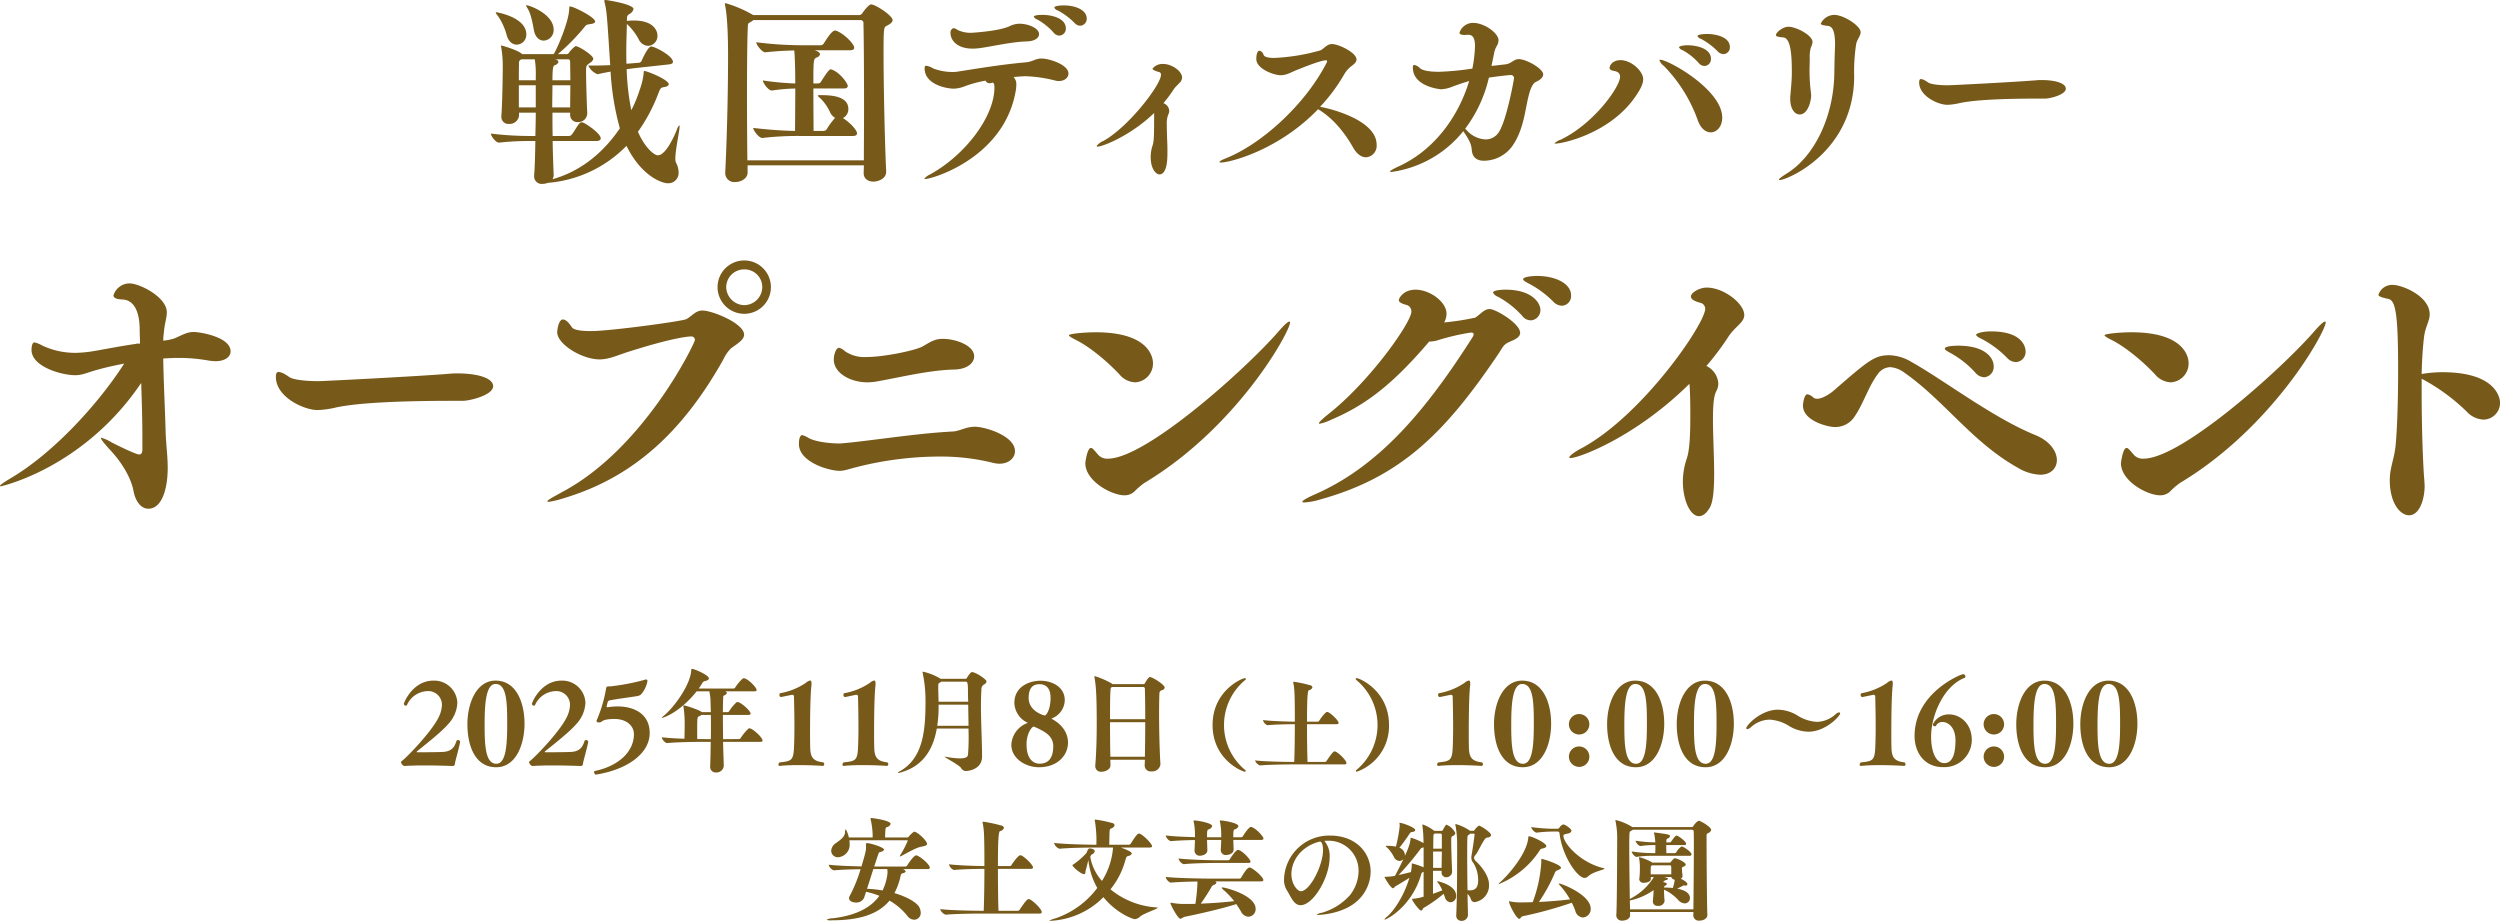 <svg id="hd.svg" xmlns="http://www.w3.org/2000/svg" width="671.09" height="247.187" viewBox="0 0 671.09 247.187">
  <defs>
    <style>
      .cls-1 {
        fill: #77591a;
        fill-rule: evenodd;
      }
    </style>
  </defs>
  <path id="_2025年11月8日_土_10:00_16:00_安土文芸の郷公園_" data-name="2025年11月8日（土）10:00〜16:00 安土文芸の郷公園  " class="cls-1" d="M1432.68,478.956a0.545,0.545,0,0,0-.6-0.45,0.364,0.364,0,0,0-.39.24c-0.51,1.619-1.26,2.789-3.57,2.939-1.2.06-3.78,0.091-5.49,0.091h-1.35c-0.24,0-.3-0.031-0.3-0.06a0.764,0.764,0,0,1,.27-0.3c0.72-.661,6.09-4.711,8.19-7.17a8.942,8.942,0,0,0,2.49-5.73,6.2,6.2,0,0,0-6.42-5.969c-5.55,0-7.95,5.909-7.95,6.269a0.6,0.6,0,0,0,.63.45,0.181,0.181,0,0,0,.18-0.09,6.235,6.235,0,0,1,5.49-3.81,3.665,3.665,0,0,1,3.93,3.72,8.039,8.039,0,0,1-.99,3.509c-1.83,3.66-8.28,10.44-9.93,11.67a0.171,0.171,0,0,0-.06.181,1.319,1.319,0,0,0,.87,1.019h0.03c1.71-.12,3.72-0.15,5.61-0.15,3.81,0,7.26.15,7.26,0.15a0.6,0.6,0,0,0,.69-0.629c0.12-.84.96-3.571,1.41-5.821v-0.059Zm9.69,6.839c5.28,0,7.59-6.089,7.59-11.7,0-5.55-2.16-11.549-7.77-11.549-5.16,0-7.56,6.088-7.56,11.7S1436.58,485.8,1442.37,485.8Zm0.03-.93c-3.03,0-3.15-5.25-3.15-10.649,0-5.61.39-10.77,2.94-10.77,3.03,0,3.12,5.13,3.12,10.74C1445.31,479.586,1445.04,484.865,1442.4,484.865Zm24.66-5.909a0.545,0.545,0,0,0-.6-0.45,0.364,0.364,0,0,0-.39.24c-0.51,1.619-1.26,2.789-3.57,2.939-1.2.06-3.78,0.091-5.49,0.091h-1.35c-0.24,0-.3-0.031-0.3-0.06a0.764,0.764,0,0,1,.27-0.3c0.72-.661,6.09-4.711,8.19-7.17a8.942,8.942,0,0,0,2.49-5.73,6.2,6.2,0,0,0-6.42-5.969c-5.55,0-7.95,5.909-7.95,6.269a0.6,0.6,0,0,0,.63.45,0.181,0.181,0,0,0,.18-0.09,6.235,6.235,0,0,1,5.49-3.81,3.665,3.665,0,0,1,3.93,3.72,8.039,8.039,0,0,1-.99,3.509c-1.83,3.66-8.28,10.44-9.93,11.67a0.171,0.171,0,0,0-.06.181,1.319,1.319,0,0,0,.87,1.019h0.03c1.71-.12,3.72-0.15,5.61-0.15,3.81,0,7.26.15,7.26,0.15a0.6,0.6,0,0,0,.69-0.629c0.12-.84.96-3.571,1.41-5.821v-0.059Zm2.07,8.819c8.22-1.29,14.43-5.549,14.43-11.159,0-5.1-4.14-7.141-8.61-7.141a17.193,17.193,0,0,0-2.43.181,0.831,0.831,0,0,1-.27.03,0.225,0.225,0,0,1-.27-0.211l0.3-1.169a0.758,0.758,0,0,1,.66-0.48c2.4-.45,4.77-0.72,7.17-1.11a2.121,2.121,0,0,0,1.17-.51,7.456,7.456,0,0,0,1.68-3.54,0.359,0.359,0,0,0-.39-0.42,2.115,2.115,0,0,0-.6.151,59.873,59.873,0,0,1-9.09,1.709h-0.3a0.577,0.577,0,0,0-.72.54,37.566,37.566,0,0,1-2.55,8.61,0.326,0.326,0,0,0-.03.15,0.531,0.531,0,0,0,.63.36,1.214,1.214,0,0,0,.84-0.27c0.66-.661,3.15-0.661,3.27-0.661,3.45,0,5.31,1.921,5.31,4.11-0.03,4.86-4.38,8.61-10.56,9.871a0.238,0.238,0,0,0-.12.269,0.673,0.673,0,0,0,.45.69h0.03Zm23.64-18.569a0.159,0.159,0,0,0-.18.18,1.331,1.331,0,0,0,.06.3,31.327,31.327,0,0,1,.3,4.92c0,1.049-.03,2.37-0.06,3.539-2.19-.06-4.56-0.21-6.09-0.389a2.262,2.262,0,0,0,1.35,1.559h0.03c2.64-.269,7.92-0.33,9.57-0.33h2.19c-0.03,2.191-.06,4.44-0.15,6.57v0.09a1.492,1.492,0,0,0,1.62,1.56,1.962,1.962,0,0,0,2.04-1.74v-0.029c-0.06-2.071-.15-4.291-0.18-6.451h9.93c0.51,0,.66-0.15.66-0.329,0-.871-2.7-3.3-3.48-3.3a0.539,0.539,0,0,0-.33.09,13.685,13.685,0,0,0-2.07,2.52,0.61,0.61,0,0,1-.48.269l-4.23.031c-0.03-2.311-.06-4.591-0.06-6.511h6.75c0.54,0,.69-0.179.69-0.359,0-.75-2.64-3.09-3.48-3.09a0.539,0.539,0,0,0-.33.09,10.631,10.631,0,0,0-1.92,2.34,0.567,0.567,0,0,1-.48.269h-1.23c0-1.649.03-3.029,0.09-3.959a0.488,0.488,0,0,1,.36-0.57,1,1,0,0,0,.63-0.63,0.583,0.583,0,0,0-.51-0.42h7.83c0.51,0,.66-0.15.66-0.33,0-.78-2.49-3.18-3.42-3.18a0.532,0.532,0,0,0-.33.091,11.556,11.556,0,0,0-2.01,2.4,0.569,0.569,0,0,1-.48.271h-9.3l0.93-1.411a1.027,1.027,0,0,1,.63-0.569c0.75-.15,1.17-0.421,1.17-0.751,0-.84-3.81-2.55-4.59-2.55-0.06,0-.15,0-0.15.3-0.15,3.78-4.38,9.779-7.32,12.24a2.263,2.263,0,0,0-.6.6c0,0.03,0,.03.03,0.03,0.42,0,5.01-1.65,9.33-7.14h3.42a17.512,17.512,0,0,1,.3,2.28l0.09,3.3h-2.43C1496.94,470.406,1493.16,469.206,1492.77,469.206Zm4.68,2.549h2.52c0.03,0.961.03,2.011,0.03,3.091,0,1.109,0,2.249-.03,3.42l-2.07-.031h-1.56c-0.03-.69-0.03-1.44-0.03-2.159,0-3.66.03-3.75,0.51-3.96A2.328,2.328,0,0,0,1497.45,471.755Zm21.03,13.681c1.47-.15,3.24-0.211,4.95-0.211,3.45,0,6.69.211,6.69,0.211a0.467,0.467,0,0,0,.3-0.481,0.621,0.621,0,0,0-.3-0.48c-3.09-.3-3.45-1.8-3.48-4.379-0.03-.961-0.03-2.19-0.03-3.51,0-3,.03-9.75.36-12.66a4.659,4.659,0,0,0,.03-0.6c0-.57-0.12-0.81-0.39-0.81a2.574,2.574,0,0,0-1.14.631,17.769,17.769,0,0,1-6.93,2.789,0.544,0.544,0,0,0-.15.42,0.5,0.5,0,0,0,.42.6h0.03s1.56-.33,2.76-0.57a0.661,0.661,0,0,1,.24-0.03,0.43,0.43,0,0,1,.45.51c0.03,1.11.12,4.53,0.12,8.13,0,1.709-.03,3.479-0.09,5.069-0.15,3.931-.6,4.081-3.9,4.44a0.785,0.785,0,0,0-.3.6,0.292,0.292,0,0,0,.3.331h0.06Zm17.19,0c1.47-.15,3.24-0.211,4.95-0.211,3.45,0,6.69.211,6.69,0.211a0.467,0.467,0,0,0,.3-0.481,0.621,0.621,0,0,0-.3-0.48c-3.09-.3-3.45-1.8-3.48-4.379-0.03-.961-0.03-2.19-0.03-3.51,0-3,.03-9.75.36-12.66a4.659,4.659,0,0,0,.03-0.6c0-.57-0.12-0.81-0.39-0.81a2.574,2.574,0,0,0-1.14.631,17.769,17.769,0,0,1-6.93,2.789,0.544,0.544,0,0,0-.15.42,0.5,0.5,0,0,0,.42.6h0.03s1.56-.33,2.76-0.57a0.661,0.661,0,0,1,.24-0.03,0.43,0.43,0,0,1,.45.51c0.03,1.11.12,4.53,0.12,8.13,0,1.709-.03,3.479-0.09,5.069-0.15,3.931-.6,4.081-3.9,4.44a0.785,0.785,0,0,0-.3.6,0.292,0.292,0,0,0,.3.331h0.06Zm25.92-23.429a16,16,0,0,0-4.65-1.861c-0.09,0-.12.031-0.12,0.15a0.746,0.746,0,0,0,.03.24,36.139,36.139,0,0,1,.75,7.71c0,7.89-.69,15.329-7.11,18.749a0.683,0.683,0,0,0-.3.24,0.157,0.157,0,0,0,.18.09,0.511,0.511,0,0,0,.21-0.03c5.94-1.53,8.97-5.729,10.05-11.88h8.52c0,0.84.03,1.621,0.03,2.4,0,1.709-.06,3.179-0.15,4.229-0.03.45,0.18,1.38-2.19,1.38a21.262,21.262,0,0,1-3.87-.45,1.3,1.3,0,0,1-.15-0.03c-0.06,0-.06.03-0.06,0.03,0,0.27,3.78,2.1,4.41,3.06a1.471,1.471,0,0,0,1.29.781c0.66,0,4.32-.451,4.32-3.871,0-2.13-.09-4.289-0.09-4.649-0.09-3.12-.21-6.21-0.21-9,0-1.68.06-3.27,0.15-4.71a1.342,1.342,0,0,1,.78-1.049,1.046,1.046,0,0,0,.57-0.751c0-.6-2.94-2.519-3.87-2.519a0.7,0.7,0,0,0-.51.3,8.862,8.862,0,0,0-.93,1.319,0.451,0.451,0,0,1-.42.18h-6.6C1561.62,462.066,1561.62,462.007,1561.59,462.007ZM1561.11,469h7.95l0.09,5.669h-8.4a34.9,34.9,0,0,0,.36-4.109V469Zm0.72-6.18h6.51c0.57,0,.66.331,0.66,3.06,0,0.72.03,1.5,0.06,2.34h-7.95c-0.03-1.5-.09-2.85-0.09-3.9,0-.99,0-0.99.51-1.29A2.6,2.6,0,0,0,1561.83,462.816Zm23.25,11.069a0.129,0.129,0,0,1-.09.031,6.562,6.562,0,0,0-4.35,5.849c0,3.66,3.78,6.03,7.41,6.03,5.01,0,7.8-3.21,7.8-6.63,0-2.22-1.2-4.619-4.26-6.3a0.33,0.33,0,0,1-.15-0.121,0.21,0.21,0,0,1,.15-0.089,5.361,5.361,0,0,0,3.39-4.89c0-3.39-3.21-5.19-6.54-5.19-2.91,0-6.99,1.53-6.99,5.97a6.088,6.088,0,0,0,3.51,5.279Zm3.72,2.011c1.74,0.9,3.09,2.189,3.09,4.2,0,3.51-1.53,4.74-3.63,4.74-1.92,0-3.54-1.441-3.54-5.19,0-3,1.47-4.771,1.95-4.771A20.431,20.431,0,0,1,1588.8,475.9Zm1.05-4.11a0.458,0.458,0,0,1-.3.12s-4.26-1.02-4.26-4.71c0-3.06,1.47-3.69,2.88-3.69,1.77,0,3,1.05,3,3.63C1591.17,470.016,1590.24,471.486,1589.85,471.786Zm26.64,12c0,0.54-.06,1.051-0.06,1.53v0.06a1.6,1.6,0,0,0,1.83,1.53,2.2,2.2,0,0,0,2.4-1.86v-0.09c-0.24-3.869-.36-9.269-0.36-13.739,0-2.07.03-3.93,0.09-5.37a0.9,0.9,0,0,1,.75-0.75,0.842,0.842,0,0,0,.66-0.69c0-.78-3.27-2.82-3.96-2.82-0.33,0-.75.66-1.38,1.68a0.283,0.283,0,0,1-.24.21h-8.46a0.707,0.707,0,0,0-.15-0.15,22.442,22.442,0,0,0-4.53-1.98,0.142,0.142,0,0,0-.15.15v0.061c0.51,2.43.63,6.239,0.63,12.418,0,3.691-.09,7.8-0.39,11.34v0.18a1.49,1.49,0,0,0,1.71,1.5c1.08,0,2.37-.66,2.37-1.709v-0.031c0-.48-0.03-0.959-0.03-1.47h9.27Zm-9.27-.81c-0.06-2.879-.09-6.239-0.09-9.269h9.45c0,3.089-.03,6.359-0.09,9.269h-9.27Zm0.42-18.719h8.25a0.506,0.506,0,0,1,.6.63c0.06,1.92.09,4.83,0.09,8.009h-9.45c0-8.1.15-8.368,0.3-8.459Zm35.76,22.268a15.672,15.672,0,0,1,0-24.131,0.406,0.406,0,0,0,.19-0.3,0.219,0.219,0,0,0-.24-0.217c-0.81,0-8.69,3.4-8.69,12.579,0,9.313,8.01,12.525,8.64,12.525a0.231,0.231,0,0,0,.27-0.19A0.374,0.374,0,0,0,1643.4,486.524Zm13.18-2.159h-0.59c-1.54,0-7.34-.081-9.93-0.406a2.162,2.162,0,0,0,1.32,1.35h0.03c2.24-.216,6.99-0.27,8.47-0.27h14.15c0.45,0,.56-0.162.56-0.351,0-.836-2.51-3.158-3.16-3.158-0.29,0-.81.513-2.18,2.591a0.549,0.549,0,0,1-.43.244h-4.67c-0.09-2.322-.14-6.344-0.14-10.123h7.88c0.46,0,.6-0.162.6-0.324,0-.674-2.08-2.645-2.89-2.942-0.06,0-.14-0.027-0.19-0.027-0.54,0-2,2.133-2.13,2.375a0.469,0.469,0,0,1-.41.243h-2.86c0-6.883.19-8.34,0.51-8.449a1.2,1.2,0,0,0,.95-0.782,0.759,0.759,0,0,0-.68-0.567,32.222,32.222,0,0,0-4.29-.918c-0.13,0-.19.027-0.19,0.162a0.605,0.605,0,0,0,.03.216c0.35,1.511.4,3.86,0.4,10.338-1.99-.026-6.12-0.135-8.55-0.432a1.951,1.951,0,0,0,1.19,1.377h0.02c2.14-.216,5.59-0.27,7.34-0.27C1656.74,477.616,1656.69,481.26,1656.58,484.365Zm25.44-9.907c0-9.178-7.88-12.579-8.69-12.579a0.223,0.223,0,0,0-.25.217,0.441,0.441,0,0,0,.19.3,15.672,15.672,0,0,1,0,24.131,0.357,0.357,0,0,0-.16.269,0.231,0.231,0,0,0,.27.19A12.96,12.96,0,0,0,1682.02,474.458Zm13.28,10.978c1.47-.15,3.24-0.211,4.95-0.211,3.45,0,6.69.211,6.69,0.211a0.467,0.467,0,0,0,.3-0.481,0.621,0.621,0,0,0-.3-0.48c-3.09-.3-3.45-1.8-3.48-4.379-0.03-.961-0.03-2.19-0.03-3.51,0-3,.03-9.75.36-12.66a4.659,4.659,0,0,0,.03-0.6c0-.57-0.12-0.81-0.39-0.81a2.574,2.574,0,0,0-1.14.631,17.769,17.769,0,0,1-6.93,2.789,0.544,0.544,0,0,0-.15.42,0.5,0.5,0,0,0,.42.6h0.03s1.56-.33,2.76-0.57a0.661,0.661,0,0,1,.24-0.03,0.43,0.43,0,0,1,.45.51c0.03,1.11.12,4.53,0.12,8.13,0,1.709-.03,3.479-0.09,5.069-0.15,3.931-.6,4.081-3.9,4.44a0.785,0.785,0,0,0-.3.6,0.292,0.292,0,0,0,.3.331h0.06Zm22.65,0.359c5.28,0,7.59-6.089,7.59-11.7,0-5.55-2.16-11.549-7.77-11.549-5.16,0-7.56,6.088-7.56,11.7S1712.16,485.8,1717.95,485.8Zm0.03-.93c-3.03,0-3.15-5.25-3.15-10.649,0-5.61.39-10.77,2.94-10.77,3.03,0,3.12,5.13,3.12,10.74C1720.89,479.586,1720.62,484.865,1717.98,484.865Zm17.82-10.59a2.745,2.745,0,1,0-2.73,2.73A2.74,2.74,0,0,0,1735.8,474.275Zm-2.73,11.43a2.745,2.745,0,1,0-2.76-2.76A2.765,2.765,0,0,0,1733.07,485.705Zm15.24,0.09c5.28,0,7.59-6.089,7.59-11.7,0-5.55-2.16-11.549-7.77-11.549-5.16,0-7.56,6.088-7.56,11.7S1742.52,485.8,1748.31,485.8Zm0.03-.93c-3.03,0-3.15-5.25-3.15-10.649,0-5.61.39-10.77,2.94-10.77,3.03,0,3.12,5.13,3.12,10.74C1751.25,479.586,1750.98,484.865,1748.34,484.865ZM1767,485.8c5.28,0,7.59-6.089,7.59-11.7,0-5.55-2.16-11.549-7.77-11.549-5.16,0-7.56,6.088-7.56,11.7S1761.21,485.8,1767,485.8Zm0.03-.93c-3.03,0-3.15-5.25-3.15-10.649,0-5.61.39-10.77,2.94-10.77,3.03,0,3.12,5.13,3.12,10.74C1769.94,479.586,1769.67,484.865,1767.03,484.865Zm36.09-13.529a0.252,0.252,0,0,0-.27-0.27,1.734,1.734,0,0,0-.96.51,7.728,7.728,0,0,1-4.98,2.04,10.907,10.907,0,0,1-5.34-1.77,10.389,10.389,0,0,0-5.13-1.5c-4.62,0-8.52,4.229-8.52,4.95a0.251,0.251,0,0,0,.27.269,1.738,1.738,0,0,0,.96-0.509,7.735,7.735,0,0,1,5.01-2.04,10.947,10.947,0,0,1,5.31,1.74,10.4,10.4,0,0,0,5.16,1.5C1799.16,476.255,1803.12,472.086,1803.12,471.336Zm5.61,14.1c1.47-.15,3.24-0.211,4.95-0.211,3.45,0,6.69.211,6.69,0.211a0.467,0.467,0,0,0,.3-0.481,0.621,0.621,0,0,0-.3-0.48c-3.09-.3-3.45-1.8-3.48-4.379-0.03-.961-0.03-2.19-0.03-3.51,0-3,.03-9.75.36-12.66a4.659,4.659,0,0,0,.03-0.6c0-.57-0.12-0.81-0.39-0.81a2.574,2.574,0,0,0-1.14.631,17.769,17.769,0,0,1-6.93,2.789,0.544,0.544,0,0,0-.15.42,0.5,0.5,0,0,0,.42.6h0.03s1.56-.33,2.76-0.57a0.661,0.661,0,0,1,.24-0.03,0.43,0.43,0,0,1,.45.51c0.03,1.11.12,4.53,0.12,8.13,0,1.709-.03,3.479-0.09,5.069-0.15,3.931-.6,4.081-3.9,4.44a0.785,0.785,0,0,0-.3.6,0.292,0.292,0,0,0,.3.331h0.06Zm29.73-6.961c0-4.35-3.09-6.87-6.09-6.87a4.705,4.705,0,0,0-4.38,2.731,0.549,0.549,0,0,0,.54.479,0.363,0.363,0,0,0,.36-0.209,1.868,1.868,0,0,1,1.71-.96c1.56,0,3.48,1.5,3.48,4.92,0,5.069-1.56,6.12-3,6.12-2.07,0-3.54-2.641-3.54-7.17,0-5.49,3.27-13.5,9-15.72a0.324,0.324,0,0,0,.21-0.33,0.659,0.659,0,0,0-.63-0.66c-0.54,0-13.02,4.98-13.02,16.62,0,4.169,2.43,8.339,7.65,8.339A7.354,7.354,0,0,0,1838.46,478.475Zm8.67-4.2a2.745,2.745,0,1,0-2.73,2.73A2.74,2.74,0,0,0,1847.13,474.275Zm-2.73,11.43a2.745,2.745,0,1,0-2.76-2.76A2.765,2.765,0,0,0,1844.4,485.705Zm13.74,0.09c5.28,0,7.59-6.089,7.59-11.7,0-5.55-2.16-11.549-7.77-11.549-5.16,0-7.56,6.088-7.56,11.7S1852.35,485.8,1858.14,485.8Zm0.03-.93c-3.03,0-3.15-5.25-3.15-10.649,0-5.61.39-10.77,2.94-10.77,3.03,0,3.12,5.13,3.12,10.74C1861.08,479.586,1860.81,484.865,1858.17,484.865Zm17.16,0.93c5.28,0,7.59-6.089,7.59-11.7,0-5.55-2.16-11.549-7.77-11.549-5.16,0-7.56,6.088-7.56,11.7S1869.54,485.8,1875.33,485.8Zm0.03-.93c-3.03,0-3.15-5.25-3.15-10.649,0-5.61.39-10.77,2.94-10.77,3.03,0,3.12,5.13,3.12,10.74C1878.27,479.586,1878,484.865,1875.36,484.865Zm-323.94,28.271h6.69c0.51,0,.66-0.18.66-0.36,0-.871-2.46-2.94-3.48-3.3-0.06,0-.15-0.03-0.21-0.03-0.6,0-2.1,2.19-2.4,2.73a0.582,0.582,0,0,1-.51.27h-8.34c0.48-1.47.9-2.761,1.14-3.42a0.639,0.639,0,0,1,.57-0.51,1.464,1.464,0,0,0,.96-0.57c0-.66-3.72-1.8-4.74-1.8a1.025,1.025,0,0,0-.12.81c0,1.17-.03,1.439-1.23,5.46-2.49-.061-6.48-0.18-8.82-0.45a2.277,2.277,0,0,0,1.38,1.5H1533c1.95-.18,5.01-0.271,7.17-0.3a39.066,39.066,0,0,1-2.88,7.109,1.29,1.29,0,0,0-.21.661c0,0.75.87,1.169,1.83,1.169a2.268,2.268,0,0,0,2.19-1.23l0.54-1.65a22.7,22.7,0,0,1,3.57,1.081c-2.22,3.119-6.12,5.249-12.45,6.03a3.738,3.738,0,0,0-1.71.39,2.783,2.783,0,0,0,1.44.15c5.58,0,11.82-.871,15.45-5.281a16.956,16.956,0,0,1,4.77,4.08,2.374,2.374,0,0,0,1.86,1.051,1.789,1.789,0,0,0,1.74-1.92,3.279,3.279,0,0,0-.36-1.411c-0.51-1.05-2.85-2.7-6.69-3.81a17.373,17.373,0,0,0,1.59-4.349c0.15-.69.15-0.84,0.72-1.02a0.87,0.87,0,0,0,.72-0.481A1.091,1.091,0,0,0,1551.42,513.136Zm-15.24-10.71a1.52,1.52,0,0,0-.18.9c-0.15,1.29-1.26,1.95-2.43,2.82a2.65,2.65,0,0,0-1.29,2.07,1.779,1.779,0,0,0,1.89,1.74,3.347,3.347,0,0,0,3.06-3.63c0-.3-0.03-0.63-0.06-0.93h15.45c0.09,0,.21,0,0.21.15a27.97,27.97,0,0,1-2.04,3.9,0.6,0.6,0,0,0-.09.239,0.065,0.065,0,0,0,.06.061,0.569,0.569,0,0,0,.27-0.09c1.74-.9,4.02-2.28,5.4-2.52,1.14-.21,1.59-0.39,1.59-0.78,0-.779-2.58-3.27-3.51-3.27a7.327,7.327,0,0,0-1.47,1.41,0.5,0.5,0,0,1-.39.15h-5.91c0.09-2.49.09-2.579,0.45-2.76a1.36,1.36,0,0,0,1.05-.87c0-.96-4.95-1.59-5.16-1.59-0.18,0-.24.061-0.24,0.18a1.709,1.709,0,0,0,.06.3,20.281,20.281,0,0,1,.51,4.74h-6.39A7.421,7.421,0,0,0,1536.18,502.426Zm9.9,16.44a34.15,34.15,0,0,0-4.17-.45l1.68-5.28h3.75a6.319,6.319,0,0,1,.06.78,6.143,6.143,0,0,1-.15,1.35A14.1,14.1,0,0,1,1546.08,518.866Zm27.15,5.459h-0.66c-1.71,0-8.16-.09-11.04-0.45a2.422,2.422,0,0,0,1.47,1.5h0.03c2.49-.24,7.77-0.3,9.42-0.3h15.72c0.51,0,.63-0.179.63-0.39,0-.929-2.79-3.51-3.51-3.51-0.33,0-.9.57-2.43,2.881a0.61,0.61,0,0,1-.48.269h-5.19c-0.09-2.58-.15-7.049-0.15-11.249h8.76c0.51,0,.66-0.181.66-0.36,0-.75-2.31-2.94-3.21-3.27-0.06,0-.15-0.03-0.21-0.03-0.6,0-2.22,2.37-2.37,2.639a0.518,0.518,0,0,1-.45.271h-3.18c0-7.65.21-9.269,0.57-9.39a1.338,1.338,0,0,0,1.05-.869,0.837,0.837,0,0,0-.75-0.631,36.059,36.059,0,0,0-4.77-1.02c-0.15,0-.21.03-0.21,0.18a0.746,0.746,0,0,0,.03.24c0.39,1.68.45,4.29,0.45,11.49-2.22-.03-6.81-0.15-9.51-0.48a2.175,2.175,0,0,0,1.32,1.53h0.03c2.37-.24,6.21-0.3,8.16-0.3C1573.41,516.826,1573.35,520.875,1573.23,524.325Zm44.52-16.979c0.54,0,.66-0.15.66-0.36,0-.66-2.31-3-3.33-3.36a0.392,0.392,0,0,0-.18-0.029c-0.45,0-1.23,1.14-2.22,2.729a0.681,0.681,0,0,1-.54.27h-5.22c0.03-1.17.06-3.51,0.12-3.87a0.74,0.74,0,0,1,.3-0.48,1.281,1.281,0,0,0,1.02-.869,0.792,0.792,0,0,0-.72-0.631,34.538,34.538,0,0,0-4.38-.9,0.2,0.2,0,0,0-.24.21,0.927,0.927,0,0,0,.06.24,33.08,33.08,0,0,1,.39,6.3h-0.18c-1.74,0-8.1-.12-11.19-0.48a2.394,2.394,0,0,0,1.44,1.56h0.03c2.67-.27,7.92-0.33,9.6-0.33h4.77a19.535,19.535,0,0,1-2.97,8.969,13.086,13.086,0,0,1-3.12-6.3,0.919,0.919,0,0,1,.51-0.87,1.167,1.167,0,0,0,.66-0.81c0-.63-1.17-0.75-1.29-0.75-0.42,0-.57.33-0.9,1.2a20.181,20.181,0,0,1-3.48,3.06,0.393,0.393,0,0,0-.3.27c0,0.36,2.22,2.369,3.12,2.369,0.45,0,.3-0.54.42-0.959,0.15-.51.72-2.76,0.72-2.851a19.451,19.451,0,0,0,2.4,7.53,23.485,23.485,0,0,1-11.16,8.131,7.31,7.31,0,0,0-1.74.659c0,0.031.06,0.031,0.21,0.031a21.406,21.406,0,0,0,14.34-6.361c3.45,4.291,7.86,5.91,8.43,5.91a2.354,2.354,0,0,0,1.44-.72c0.99-.84,4.68-2.01,4.68-2.339,0-.061-0.06-0.091-0.24-0.091a21.507,21.507,0,0,1-12.42-4.859,21.141,21.141,0,0,0,3.9-7.47c0.33-1.17.3-1.29,0.9-1.5a1.129,1.129,0,0,0,.93-0.63c0-.54-2.19-1.35-2.97-1.62h7.74Zm23.28,15.18c0.45,0.659.87,1.319,1.23,1.949a2.389,2.389,0,0,0,2.01,1.44,2.021,2.021,0,0,0,1.95-2.1c0-3.66-8.1-5.761-8.94-5.761a0.167,0.167,0,0,0-.18.09,2.124,2.124,0,0,0,.66.721,20.3,20.3,0,0,1,2.7,2.879c-2.4.27-5.61,0.541-8.97,0.66a51.143,51.143,0,0,0,2.88-4.469,1.133,1.133,0,0,1,.63-0.57,0.97,0.97,0,0,0,.69-0.57,0.36,0.36,0,0,0-.18-0.27l-0.18-.09h12.33c0.51,0,.63-0.181.63-0.361,0-.779-2.52-3-3.57-3.359h-0.12c-0.27,0-.78.12-2.28,2.73a0.583,0.583,0,0,1-.48.24h-7.68c-1.71,0-9.06-.09-12.09-0.45a2.175,2.175,0,0,0,1.32,1.529h0.03c1.65-.15,4.71-0.269,7.17-0.3V517.1a50.552,50.552,0,0,1-.54,5.37c-1.14.029-2.31,0.029-3.45,0.029a18.251,18.251,0,0,1-2.88-.3,0.586,0.586,0,0,0-.21-0.03,0.129,0.129,0,0,0-.15.15c0,0.33,1.95,4.171,2.7,4.171a7.668,7.668,0,0,0,.96-0.511C1630.77,525.225,1637.28,523.756,1641.03,522.526Zm-11.19-22.439c-0.21,0-.3.029-0.3,0.119a1.547,1.547,0,0,0,.06.271,16.165,16.165,0,0,1,.33,3.3v0.78c-2.4-.06-5.73-0.18-7.86-0.45a2.217,2.217,0,0,0,1.35,1.53h0.03c1.8-.18,4.47-0.27,6.48-0.3-0.03,1.11-.09,2.28-0.12,2.76v0.12a1.376,1.376,0,0,0,1.56,1.319c0.66,0,1.89-.419,1.89-1.439v-0.03l-0.09-2.76h3.81c-0.03,1.05-.09,2.1-0.12,2.58v0.12a1.33,1.33,0,0,0,1.5,1.35c0.24,0,1.95-.18,1.95-1.47v-0.06l-0.09-2.52h7.44c0.51,0,.66-0.18.66-0.36,0-.54-1.86-2.639-3.15-3.09a0.745,0.745,0,0,0-.27-0.03c-0.42,0-1.59,1.59-2.1,2.49a0.612,0.612,0,0,1-.48.271h-2.1c0-1.2,0-1.951.33-2.1a1.362,1.362,0,0,0,1.05-.869c0-.9-4.08-1.53-4.71-1.53-0.24,0-.3.029-0.3,0.119a1.13,1.13,0,0,0,.06.271,16.772,16.772,0,0,1,.33,3.359v0.751h-3.81c0-1.2,0-1.951.33-2.1a1.362,1.362,0,0,0,1.05-.869C1634.55,500.716,1630.47,500.087,1629.84,500.087Zm11.85,7.919c-0.06,0-.15-0.03-0.21-0.03-0.57,0-1.89,2.01-2.19,2.52a0.517,0.517,0,0,1-.45.27h-2.97c-1.71,0-7.32-.12-10.35-0.48a2.217,2.217,0,0,0,1.35,1.529h0.03c2.64-.269,7.17-0.329,8.82-0.329h8.49c0.51,0,.63-0.15.63-0.33C1644.84,510.525,1642.86,508.426,1641.69,508.006Zm31.74,13.739a10.74,10.74,0,0,0,3.66-7.919c0-5.04-3.9-9.69-10.92-9.69a12.131,12.131,0,0,0-12.33,11.729,5.224,5.224,0,0,0,.75,2.941c1.05,1.59,1.8,4.02,3.69,4.02,3.42,0,7.8-7.44,7.8-12.84a6.174,6.174,0,0,0-1.41-4.409,6.114,6.114,0,0,1,.75-0.061h0.42a8.037,8.037,0,0,1,8.01,8.219,10.665,10.665,0,0,1-2.31,6.39,16.025,16.025,0,0,1-7.47,4.71,3.7,3.7,0,0,0-1.44.511,0.427,0.427,0,0,0,.39.089C1664.22,525.435,1669.95,524.925,1673.43,521.745Zm-9.12-13.709c0,4.08-3.51,11.039-5.97,11.039-0.81,0-2.52-1.77-2.52-4.619,0-3.33,2.31-7.14,7.11-8.58a1.266,1.266,0,0,0,.36-0.09,0.511,0.511,0,0,1,.21-0.03C1664.07,505.756,1664.31,506.986,1664.31,508.036Zm32.7,12.6a1.735,1.735,0,0,0,1.53,1.409,1.638,1.638,0,0,0,1.5-1.77c0-2.88-4.95-3.9-5.04-3.9-0.06,0-.06.029-0.06,0.029a1.7,1.7,0,0,0,.33.541,9.417,9.417,0,0,1,1.05,1.889c-0.84.331-1.68,0.661-2.49,0.93v-6.179h2.31v0.359a1.231,1.231,0,0,0,1.26,1.38,1.547,1.547,0,0,0,1.56-1.559v-0.09c-0.03-.36-0.24-5.88-0.24-7.98,0-.84.03-1.259,0.27-1.38a1.12,1.12,0,0,0,.84-0.84,4.468,4.468,0,0,0-2.37-2.249,0.363,0.363,0,0,0-.27.209,6.807,6.807,0,0,0-.63,1.05,0.557,0.557,0,0,1-.39.39h-2.01l-0.15-.119a11.5,11.5,0,0,0-2.88-1.591,0.129,0.129,0,0,0-.15.151v0.089a37.873,37.873,0,0,1,.3,4.38v0.36a16.121,16.121,0,0,0-3.39-1.44c-0.09,0-.06.06-0.09,0.3-0.06.69-.18,1.71-1.53,4.62l0.03-.27a2.2,2.2,0,0,0-1.5-1.95,43.353,43.353,0,0,0,2.73-3.75,0.787,0.787,0,0,1,.69-0.48c0.6-.06.84-0.269,0.84-0.51,0-.72-3.51-1.95-4.11-1.95a0.1,0.1,0,0,0-.12.12,0.586,0.586,0,0,0,.03.21,3.107,3.107,0,0,1,.03.571,37.664,37.664,0,0,1-1.02,5.489,10.139,10.139,0,0,0-2.25-.21,0.545,0.545,0,0,0-.48.09,0.743,0.743,0,0,0,.36.36,9.377,9.377,0,0,1,1.86,2.58,1.752,1.752,0,0,0,1.47,1.02,1.363,1.363,0,0,0,1.08-.54c-0.84,1.8-1.71,3.479-2.28,4.529l-0.27.061a15.184,15.184,0,0,1-2.43.21c-0.09,0-.12,0-0.12.06,0,0.12,1.65,3.029,2.31,3.029a2.105,2.105,0,0,0,.57-0.509c0.63-.36,2.31-1.35,3.81-2.311-1.38,4.621-3.99,8.76-6.15,10.561a1.5,1.5,0,0,0-.54.6,0.049,0.049,0,0,0,.06.059c0.57,0,7.38-3.6,9.81-12.239a0.71,0.71,0,0,1,.51-0.54l0.12-.031v6.661a15,15,0,0,1-2.64.54c-0.33.029-.45,0.029-0.45,0.119,0,0.481,1.95,3.09,2.43,3.09a1.257,1.257,0,0,0,.57-0.689,35.375,35.375,0,0,0,5.46-3.841Zm6.21,4.8c-0.03-1.469-.09-3.449-0.12-5.639a3.742,3.742,0,0,1,.87,1.319,1.151,1.151,0,0,0,.93.9,4.508,4.508,0,0,0,3.96-4.77c0-2.4-2.22-5.009-3.33-6.059a1.726,1.726,0,0,1-.69-1.05,1.3,1.3,0,0,1,.42-0.81c0.48-.51,1.74-3.27,2.43-4.14a1.1,1.1,0,0,1,.78-0.54,0.967,0.967,0,0,0,.96-0.6c0-.78-2.85-2.579-3.27-2.579a4.469,4.469,0,0,0-1.23,1.259,0.412,0.412,0,0,1-.36.12h-0.81a12.79,12.79,0,0,0-3.81-1.8c-0.09,0-.12.031-0.12,0.15a0.532,0.532,0,0,0,.03.181,28.261,28.261,0,0,1,.45,4.8c0,6.6,0,14.31-.24,19.259v0.12a1.353,1.353,0,0,0,1.41,1.471,1.667,1.667,0,0,0,1.74-1.561v-0.03Zm1.53-21.809a0.208,0.208,0,0,1,.24.24c-0.12,1.26-.6,4.41-0.78,5.37a4.726,4.726,0,0,0-.09.84,2.159,2.159,0,0,0,.57,1.439,8.806,8.806,0,0,1,1.26,4.65c0,1.68-.57,2.67-2.22,2.67a4.582,4.582,0,0,1-.63-0.029c-0.06-3.21-.09-6.72-0.09-9.48,0-4.889.03-5.13,0.27-5.28a4.668,4.668,0,0,0,.54-0.42h0.93Zm-13.44,9.029a21.7,21.7,0,0,0-3.09-1.049s-0.09,0-.09.209v0.211a9.126,9.126,0,0,1-.24,1.919c-1.05.271-2.25,0.54-3.3,0.78a75.878,75.878,0,0,0,5.82-6.9,0.957,0.957,0,0,1,.72-0.48c0.06,0,.12-0.03.18-0.03v5.339Zm2.55,0.15v-4.379h2.34c0,1.62-.06,3.3-0.06,4.379h-2.28Zm2.34-5.159h-2.31c0.03-1.71.03-3.059,0.06-3.54a0.585,0.585,0,0,1,.3-0.509h1.53c0.18,0,.42,0,0.42.509v3.54Zm26.7,3.569a36.275,36.275,0,0,1-2.31,10.8c-1.08.03-2.16,0.061-3.27,0.061a13.317,13.317,0,0,1-2.82-.271c-0.12-.029-0.21-0.06-0.24-0.06s-0.03.031-.03,0.06c0,0.84,2.01,4.681,2.76,4.681,0.33,0,.45-0.6.9-0.69a111.234,111.234,0,0,0,13.2-3.631,17.164,17.164,0,0,1,.93,2.13,2.293,2.293,0,0,0,2.04,1.83,2.254,2.254,0,0,0,2.1-2.369c0-3.721-7.83-6.751-8.46-6.751-0.09,0-.12,0-0.12.06a2.6,2.6,0,0,0,.54.69,21.366,21.366,0,0,1,2.49,3.51c-2.25.271-5.16,0.54-8.34,0.69a46.28,46.28,0,0,0,4.23-7.709,1.313,1.313,0,0,1,.45-0.66c0.78-.3,1.23-0.541,1.23-0.81,0-.871-4.83-2.37-5.13-2.37-0.15,0-.15.06-0.15,0.42v0.389Zm1.35-4.259c0-.84-3.87-2.64-4.68-2.64-0.15,0-.12.121-0.15,0.3-0.3,4.05-4.77,9.48-7.38,11.88a2.309,2.309,0,0,0-.63.659c0,0.031,0,.031.03,0.031a23.8,23.8,0,0,0,10.95-8.94,1.08,1.08,0,0,1,.63-0.6C1723.83,507.526,1724.25,507.286,1724.25,506.956Zm2.94-3.9a0.5,0.5,0,0,1,.6.479c0.72,6.21,4.86,11.97,6.72,11.97a1.371,1.371,0,0,0,.93-0.39c1.32-1.321,4.41-1.771,4.41-2.1a0.354,0.354,0,0,0-.3-0.15c-6.06-1.41-10.71-6.6-10.71-8.67,0-.42.42-0.39,1.26-0.63a1,1,0,0,0,.9-0.69c0-.659-1.86-1.74-2.19-1.74a1.94,1.94,0,0,0-1.05.9,0.721,0.721,0,0,1-.48.271h-1.41a46.586,46.586,0,0,1-5.7-.451,2.513,2.513,0,0,0,1.38,1.5h0.03a40.368,40.368,0,0,1,4.35-.3h1.26Zm40.29,22.258c-0.09-1.02-.21-14.219-0.21-19.289v-1.86a0.648,0.648,0,0,1,.3-0.66,1.245,1.245,0,0,0,.93-0.87c0-.84-2.91-2.49-3.36-2.49a3.628,3.628,0,0,0-1.35,1.35,0.645,0.645,0,0,1-.51.36h-15.93a15.364,15.364,0,0,0-4.44-1.89,0.1,0.1,0,0,0-.12.121,1.043,1.043,0,0,1,.03.179,21.978,21.978,0,0,1,.45,4.08c0,0.241-.03,18.989-0.24,21.089v0.18a1.445,1.445,0,0,0,1.65,1.35c1.02,0,2.07-.54,2.07-1.469v-0.031c0-.15-0.03-0.419-0.03-0.809h17.01c0,0.479-.03.779-0.03,0.9v0.03a1.46,1.46,0,0,0,1.68,1.38c0.93,0,2.1-.479,2.1-1.5v-0.15Zm-11.49-3.66c-0.06-.54-0.15-2.039-0.15-3a11.751,11.751,0,0,1,3.75,2.7,2.549,2.549,0,0,0,1.83.99,1.4,1.4,0,0,0,1.38-1.47c0-.479-0.21-1.919-3.45-2.49,0.57-.24,1.17-0.569,1.53-0.749a0.716,0.716,0,0,1,.33-0.12,1.068,1.068,0,0,1,.27.029c0.06,0,.12.031,0.18,0.031a0.4,0.4,0,0,0,.45-0.421c0-.39-0.78-0.959-1.77-1.44a0.888,0.888,0,0,0,.48-0.749v-0.12a15.764,15.764,0,0,1-.18-1.8c0-.419.12-0.419,0.57-0.629a0.6,0.6,0,0,0,.45-0.511c0-.629-2.37-1.68-2.88-1.68-0.24,0-.36.091-1.14,1.021a0.281,0.281,0,0,1-.27.15h-4.65l-0.15-.12a15.243,15.243,0,0,0-3.27-1.32,0.173,0.173,0,0,0-.18.18c0,0.03.03,0.089,0.03,0.12a11.709,11.709,0,0,1,.21,2.43,22.175,22.175,0,0,1-.15,3.06c0,0.06-.03.119-0.03,0.179a1.134,1.134,0,0,0,1.35.871c0.57,0,1.77-.21,1.77-1.05v-0.48h0.81a15.859,15.859,0,0,1-6.45,5.88c-0.06-4.02-.15-9.931-0.15-13.89,0-3.99.06-4.17,0.33-4.29a3.849,3.849,0,0,0,.63-0.39h15.78c0.33,0,.57.06,0.57,0.66,0.03,0.87.03,2.341,0.03,4.14,0,5.22-.09,13.139-0.12,16.559h-17.01c0-.63-0.03-1.44-0.06-2.37a17.141,17.141,0,0,0,6.39-2.789c-0.03,1.049-.15,2.339-0.21,2.969v0.12a1.2,1.2,0,0,0,1.35,1.14,1.613,1.613,0,0,0,1.8-1.229v-0.121Zm6.72-12.089c0.39,0,.51-0.181.51-0.36,0-.78-2.28-2.16-2.64-2.16a4.06,4.06,0,0,0-1.44,1.56,0.5,0.5,0,0,1-.39.24h-2.28c0-.51-0.03-1.38-0.03-2.16h4.86a0.39,0.39,0,0,0,.48-0.36c0-.63-2.16-2.19-2.58-2.19-0.24,0-.69.54-1.41,1.56a0.528,0.528,0,0,1-.39.27h-0.93a3.867,3.867,0,0,1,.03-0.69,0.563,0.563,0,0,1,.39-0.389,0.9,0.9,0,0,0,.57-0.6c0-.42-0.75-0.539-3.99-0.96a1.033,1.033,0,0,0-.27-0.03,0.075,0.075,0,0,0-.09.06c0,0.03.06,0.12,0.09,0.241a13.975,13.975,0,0,1,.3,2.369,38.922,38.922,0,0,1-5.31-.45,2.34,2.34,0,0,0,1.23,1.44h0.03a26.425,26.425,0,0,1,4.08-.27v0.51c0,0.69-.03,1.23-0.03,1.65h-0.75a39.333,39.333,0,0,1-5.61-.451,2.393,2.393,0,0,0,1.23,1.471h0.03a29.518,29.518,0,0,1,4.26-.3h10.05Zm-4.92,4.98h-5.52c0-.69,0-1.44.03-2.01a0.405,0.405,0,0,1,.18-0.3l0.12-.12h4.77c0.42,0,.42.18,0.42,1.05v1.38Zm0,0.72a1.046,1.046,0,0,0,.93.72,12.1,12.1,0,0,1-.51,2.219c-0.69-.06-1.47-0.12-2.37-0.12,0-.03.03-0.03,0.03-0.059a0.379,0.379,0,0,1,.21-0.39,1,1,0,0,0,.54-0.51,0.536,0.536,0,0,0-.48-0.361,2.377,2.377,0,0,0-.54-0.15,1.526,1.526,0,0,1,.75-0.54,0.643,0.643,0,0,0,.57-0.329c0-.121-0.09-0.21-0.96-0.48h1.83Z" transform="translate(-1309.16 -279.844)"/>
  <path id="オープニングイベント_のコピー" data-name="オープニングイベント  のコピー" class="cls-1" d="M1347.38,400.4c0,0.96-.24,1.44-0.88,1.44-0.96,0-7.2-3.12-7.44-3.28a11.9,11.9,0,0,0-2.64-1.2c-0.08,0-.16,0-0.16.08,0,0.32.72,1.28,2.4,3.12,3.84,4.08,5.76,8.16,6.32,10.96,0.4,2.4,1.76,4.88,4,4.88,3.76,0,5.2-5.6,5.2-10.96,0-3.28-.48-6.56-0.56-9.76-0.16-6.08-.56-13.6-0.64-19.6,1.36-.08,2.72-0.16,4.08-0.16a45.44,45.44,0,0,1,8.16.721,14.368,14.368,0,0,0,1.76.16c2.64,0,4.08-1.2,4.08-2.641,0-3.92-8.4-5.2-9.84-5.2-1.76,0-2.8.641-5.12,1.68a12.813,12.813,0,0,1-3.12.641,15.747,15.747,0,0,1,.16-2.081c0.16-2.32.8-4,.8-5.52,0-4.08-7.28-7.76-10-7.76a4.54,4.54,0,0,0-4.32,3.2c0,0.64.64,1.04,2.4,1.12,2.8,0.08,4.64,2.72,4.64,8.24,0,1.2.08,2.4,0.08,3.6h-0.56a1.361,1.361,0,0,0-.56.08c-4.56.64-10.88,1.92-12.24,2.08a33.734,33.734,0,0,1-3.92.321,20.831,20.831,0,0,1-9.04-2,6.944,6.944,0,0,0-2-.8c-0.8,0-.8,1.92-0.8,2,0,4.561,8.16,6.8,11.68,6.8,2.08,0,3.2-.719,6.24-1.52,2.24-.639,4.56-1.119,6.96-1.6-6.8,10.641-18.64,23.6-29.84,30.4-2.16,1.28-3.52,2.16-3.52,2.48a0.279,0.279,0,0,0,.16.08c0.16,0,22.32-4.88,37.76-27.761,0.16,4.88.32,9.84,0.32,14.641v3.12Zm86.16-12.961c2.08-.08,8-1.6,8-3.919s-4.56-3.44-9.52-3.44a17.4,17.4,0,0,0-2.08.08c-8.72.719-34.08,2-35.28,2-2.56,0-6.4-.239-7.76-1.04a8.789,8.789,0,0,0-1.12-.72,4.2,4.2,0,0,0-1.84-.719c-0.48,0-.72.4-0.72,1.359,0,5.441,7.6,8.881,11.2,8.881a25.341,25.341,0,0,0,5.04-.721c5.68-1.2,16.56-1.76,31.2-1.76h2.88Zm75.44-25.68a4.952,4.952,0,0,1-4.88-4.88,4.816,4.816,0,0,1,4.88-4.72,4.746,4.746,0,0,1,4.8,4.72A4.883,4.883,0,0,1,1508.98,361.754Zm-49.2,50.321c-2,1.12-3.68,2-3.68,2.321,0,0.08.08,0.16,0.32,0.16a23.582,23.582,0,0,0,4-.961c19.44-5.76,32.48-18.72,42.88-37.2a10.223,10.223,0,0,1,2.08-3.04c1.6-1.2,3.52-2.241,3.52-3.68,0-3.041-8.56-6.481-11.2-6.481-1.84,0-2.8,1.521-4.32,2.32-1.12.56-20.4,3.2-25.6,3.2-2.48,0-4.56-.24-5.12-1.04-0.72-1.119-1.6-2.08-2.4-2.08-1.12,0-1.52,2.72-1.52,3.44,0,3.2,6.64,7.281,11.36,7.281,2.48,0,4.64-1.041,7.6-2,13.04-4.16,16.8-4.16,16.96-4.16a0.947,0.947,0,0,1,1.04.96C1495.7,371.834,1482.1,400.4,1459.78,412.075Zm56.32-55.121a7.16,7.16,0,1,0-7.2,7.12A7.153,7.153,0,0,0,1516.1,356.954Zm18.24,41.921c-1.92,0-6-.32-8.08-1.44a6.406,6.406,0,0,0-1.76-.8c-0.08,0-.88,0-0.88,2.4,0,4.8,7.92,7.2,11.04,7.2,0.32,0,.56-0.08.8-0.08,1.04-.159,2.08-0.56,4.08-1.04a90.8,90.8,0,0,1,21.68-2.72,58.3,58.3,0,0,1,14.48,1.68,7.138,7.138,0,0,0,1.76.241c2.48,0,4.16-1.521,4.16-3.362,0-4.159-8.08-6.559-10.72-6.559-2.56,0-4.08,1.2-6.08,1.28-9.68.48-22.96,2.64-30,3.2h-0.48Zm36.32-23.361c0-3.04-5.12-4.72-8.4-4.72-2.4,0-3.6,1.04-5.52,2.08s-10.24,2.8-14.96,2.8a9.311,9.311,0,0,1-5.76-1.52,3.852,3.852,0,0,0-1.6-.959c-0.88,0-1.44,1.92-1.44,3.12,0,3.76,4.56,6.159,9.04,6.159a16.892,16.892,0,0,0,2.08-.16c6.8-1.2,14.4-3.12,21.28-3.28C1568.82,378.954,1570.66,377.274,1570.66,375.514Zm43.2,6.96a5.065,5.065,0,0,0,4.8-5.2c0-.479,0-8.24-15.36-8.24-3.04,0-7.2.4-7.2,0.8,0,0.239.64,0.639,1.92,1.279,3.84,1.921,8.64,6,11.68,9.28A5.781,5.781,0,0,0,1613.86,382.474Zm2.56,26.962c25.04-15.041,39.04-40.642,39.04-43.041a0.2,0.2,0,0,0-.16-0.241c-0.4,0-1.28.8-2.64,2.32-8.72,10.16-35.84,34.481-46.08,34.481a3.181,3.181,0,0,1-2.56-.96c-1.04-1.2-1.6-1.92-2-1.92-1.04,0-1.52,4-1.52,4.08,0,4.88,7.12,8.641,10.48,8.641a3.833,3.833,0,0,0,2.64-.961A20.129,20.129,0,0,1,1616.42,409.436Zm76.8-37.921a7.781,7.781,0,0,0,2.08-.4,61.4,61.4,0,0,1,8.64-2c0.64,0,.8.16,0.8,0.481a1.686,1.686,0,0,1-.32.8c-12.08,18.96-24.72,34.481-42.32,42.162-2.32,1.039-3.36,1.68-3.36,2a0.634,0.634,0,0,0,.56.159,18,18,0,0,0,4.24-.8c21.76-6,33.68-18.081,47.92-39.2,1.36-2.081,1.28-2.4,3.28-3.28,1.36-.561,2.48-1.2,2.48-2.241,0-2.56-6.64-6.4-8.16-6.4s-2.4,1.36-3.92,2.32a72.231,72.231,0,0,1-8.32,1.281,4.828,4.828,0,0,0,.64-2.321c0-3.28-4.56-6.48-8.32-6.48-3.28,0-4.48,2.32-4.48,2.8s0.48,0.88,2,1.28a1.785,1.785,0,0,1,1.36,1.84c0,2.8-10.96,18.56-22.32,27.52-1.68,1.36-2.48,2.161-2.48,2.4a0.172,0.172,0,0,0,.16.16,14.207,14.207,0,0,0,3.36-1.2c9.84-4.159,17.12-10.4,26.08-20.879h0.4Zm26.88-5.681a2.742,2.742,0,0,0,2.56-2.8c0-1.921-2.32-5.441-9.36-5.441-0.56,0-3.36.08-3.36,0.8a2.508,2.508,0,0,0,1.36,1.12,24.2,24.2,0,0,1,6.48,5.121A2.911,2.911,0,0,0,1720.1,365.834Zm8.32-3.92a2.6,2.6,0,0,0,2.48-2.72c0-3.52-4.72-5.28-9.04-5.28-1.52,0-3.84.24-3.84,0.88,0,0.32.56,0.64,1.44,1.12a26.516,26.516,0,0,1,6.64,4.88A3.311,3.311,0,0,0,1728.42,361.914Zm34.24,20.961c0.16,1.2.24,4.639,0.24,8.32,0,4.24-.08,9.28-0.96,11.76a19.553,19.553,0,0,0-1.04,6.08c0,5.12,2,9.36,4.32,9.36,0.96,0,1.92-.639,2.88-2.239s1.2-5.12,1.2-9.121c0-4.72-.32-10.16-0.32-14.641,0-3.36.16-6.159,0.88-7.519a4.288,4.288,0,0,0,.56-2.081,5.637,5.637,0,0,0-3.2-4.719,70.407,70.407,0,0,0,5.84-7.761c1.84-2.88,4.32-3.839,4.32-5.92,0-3.039-5.44-7.36-10.08-7.36-1.92,0-4.24,1.36-4.24,2.4,0,0.64.72,1.2,2.48,1.68a1.655,1.655,0,0,1,1.36,1.6c0,4-16.72,28.481-33.04,37.361-2.16,1.12-3.44,2.16-3.44,2.561,0,0.079.08,0.159,0.32,0.159C1732.98,402.8,1748.18,397.2,1762.66,382.875Zm98.64,20.48c0-2.32-1.84-5.12-5.76-6.72-11.44-4.64-24.48-14.72-33.36-19.681a12.028,12.028,0,0,0-5.92-1.76c-3.92,0-5.68,1.521-14.8,9.441-0.88.8-3.04,2.24-4.48,2.24a1.475,1.475,0,0,1-1.04-.32,3.2,3.2,0,0,0-1.6-.881c-0.88,0-1.2,2.481-1.2,3.041,0,4.16,6.8,5.76,8.56,5.76a6.2,6.2,0,0,0,5.44-3.04c2.32-3.44,3.6-7.92,6.16-11.28a4.232,4.232,0,0,1,3.28-1.76,7.177,7.177,0,0,1,3.84,1.52c10.64,7.439,18.16,18.64,30.32,25.44a12.794,12.794,0,0,0,6.08,1.92C1859.7,407.275,1861.3,405.515,1861.3,403.355Zm-19.52-22.241a2.788,2.788,0,0,0,2.56-2.959c0-2.241-2.24-5.521-9.52-5.521-0.24,0-3.6,0-3.6.8,0,0.319.56,0.639,1.44,1.12a25.828,25.828,0,0,1,6.72,5.28A3.286,3.286,0,0,0,1841.78,381.114Zm8.48-4.08a2.722,2.722,0,0,0,2.64-2.88c0-.32,0-5.36-9.28-5.36-2.64,0-4,.64-4,0.881,0,0.32.56,0.719,1.44,1.119a26.844,26.844,0,0,1,6.88,5.12A3.306,3.306,0,0,0,1850.26,377.034Zm41.6,5.44a5.065,5.065,0,0,0,4.8-5.2c0-.479,0-8.24-15.36-8.24-3.04,0-7.2.4-7.2,0.8,0,0.239.64,0.639,1.92,1.279,3.84,1.921,8.64,6,11.68,9.28A5.781,5.781,0,0,0,1891.86,382.474Zm2.56,26.962c25.04-15.041,39.04-40.642,39.04-43.041a0.2,0.2,0,0,0-.16-0.241c-0.4,0-1.28.8-2.64,2.32-8.72,10.16-35.84,34.481-46.08,34.481a3.181,3.181,0,0,1-2.56-.96c-1.04-1.2-1.6-1.92-2-1.92-1.04,0-1.52,4-1.52,4.08,0,4.88,7.12,8.641,10.48,8.641a3.833,3.833,0,0,0,2.64-.961A20.129,20.129,0,0,1,1894.42,409.436Zm65.12-27.761a52.03,52.03,0,0,1,11.76,8.64,6.5,6.5,0,0,0,4.48,2.159,4.489,4.489,0,0,0,4.48-4.559c0-1.28-1.12-8.16-15.44-8.16a32.813,32.813,0,0,0-5.12.4c-0.16,0-.32.08-0.48,0.08,0.08-3.84.32-7.28,0.64-9.921,0.32-2.72,1.52-4.32,1.52-6.08,0-4.96-7.44-7.921-9.92-7.921a3.871,3.871,0,0,0-3.84,2.641c0,0.4.72,0.721,2.64,1.12,2,0.4,2.64,4.16,2.64,19.2,0,6.4-.16,14.481-0.64,19.761-0.24,2.96-.96,4.64-1.44,7.52a17.04,17.04,0,0,0-.16,2.16c0,6.08,2.72,9.44,5.2,9.44,2.72,0,4.16-4.16,4.16-7.92,0-.48-0.08-0.959-0.08-1.52-0.32-3.28-.72-13.6-0.72-23.28v-3.92Z" transform="translate(-1309.16 -279.844)"/>
  <path id="戦国ディスカバリー" class="cls-1" d="M1490.88,314.617c-1.35,3.294-3.34,6.913-5.13,6.913-1.08,0-3.61-2.269-5.34-6.319a45.033,45.033,0,0,0,5.4-10.1c0.65-1.673.7-1.727,1.62-1.889,0.65-.108,1.24-0.325,1.24-0.756,0-1.242-5.83-3.564-6.53-3.564-0.22,0-.17.216-0.22,0.81a18.511,18.511,0,0,1-1.03,4.212,35.118,35.118,0,0,1-2.26,5.508,65.242,65.242,0,0,1-1.25-11.016l2.06-.27,9.39-1.026c0.76-.108.97-0.378,0.97-0.648,0-1.675-4.96-4.158-5.83-4.158s-2.43,3.456-2.59,3.888a0.928,0.928,0,0,1-.65.486l-1.35.108-2.05.162c-0.05-1.081-.05-2.161-0.05-3.186,0-2.592.1-5.077,0.16-7.453h0.05a15.623,15.623,0,0,1,3.19,4.212,2.922,2.922,0,0,0,2.48,1.621,2.655,2.655,0,0,0,2.49-2.754c0-1.243-.98-4.051-6.38-4.051-0.64,0-1.29.054-1.83,0.109v-0.109c0.05-1.025-.06-1.242.65-1.727a2.071,2.071,0,0,0,1.13-1.351c0-1.3-7.13-2.43-7.56-2.43a0.233,0.233,0,0,0-.27.271,1.02,1.02,0,0,0,.05.324c0.6,2.43.65,3.24,1.52,16.9-1.46.054-2.97,0.108-4.38,0.108h-1.51a4.545,4.545,0,0,0,2.48,2.321h0.11c1.08-.269,2.27-0.485,3.4-0.7a72.1,72.1,0,0,0,2.49,15.228c-4.27,6.319-10.32,11.5-18.09,13.663a2.042,2.042,0,0,0,.32-1.135c-0.05-1.619-.21-5.076-0.27-9.126h11.72c0.92,0,1.19-.378,1.19-0.7,0-1.35-4-4-4.81-4.266-0.11,0-.21-0.053-0.32-0.053a0.6,0.6,0,0,0-.43.161c-0.65.54-1.57,2.376-2.22,3.132a1,1,0,0,1-.7.378h-4.43c-0.05-2.052-.05-4.158-0.05-6.264h4.75v0.486a1.922,1.922,0,0,0,2.05,2.052,2.414,2.414,0,0,0,2.54-2.268v-0.162c-0.11-1.89-.32-8.64-0.32-11.232,0-1.458.05-1.512,1.08-2.268a1.547,1.547,0,0,0,.86-1.08c0-.918-3.94-3.4-4.75-3.4a7.676,7.676,0,0,0-1.78,1.783,0.632,0.632,0,0,1-.54.378h-2.43a56.163,56.163,0,0,0,7.29-7.452,1.349,1.349,0,0,1,.97-0.54c0.92-.108,1.73-0.271,1.73-0.756,0-1.189-5.84-4.05-6.7-4.05-0.27,0-.22.269-0.27,0.918-0.16,3.186-2.97,9.881-4.05,11.718l-0.11.162h-8.48l-0.16-.162c-1.35-1.081-5.4-2.16-5.4-2.16-0.05,0-.11,0-0.11.161a2.158,2.158,0,0,1,.06.271,29.465,29.465,0,0,1,.43,5.238c0,1.728-.11,10.26-0.38,13.176v0.27a1.885,1.885,0,0,0,2.11,1.944,2.523,2.523,0,0,0,2.64-2.267v-0.757h4.49c0,2.052-.06,4.158-0.11,6.264h-1.35a87.55,87.55,0,0,1-10.59-.648c0,0.7,1.35,2.43,2.16,2.43h0.06a72.4,72.4,0,0,1,8.15-.432h1.57c-0.06,3.835-.16,7.345-0.33,9.234v0.216a2.012,2.012,0,0,0,2.27,2.052,4.107,4.107,0,0,0,1.41-.269,33.243,33.243,0,0,0,21.11-9.937c3.89,7.938,9.34,10.044,11.12,10.044a2.756,2.756,0,0,0,2.87-2.97,5.648,5.648,0,0,0-.71-2.592,2.81,2.81,0,0,1-.16-1.08c0-2.43,1.14-7.4,1.14-8.64a0.309,0.309,0,0,0-.06-0.27A2.226,2.226,0,0,0,1490.88,314.617Zm-40.44-33.372c-0.06,0-.06.053-0.06,0.107a4.289,4.289,0,0,0,.44.811c0.91,1.512,1.35,4.1,1.67,5.832,0.38,1.944,1.51,2.754,2.65,2.754a2.823,2.823,0,0,0,2.64-2.916C1457.78,283.621,1451.3,281.245,1450.44,281.245Zm-7.99,1.889c-0.17,0-.22.054-0.22,0.109a2.468,2.468,0,0,0,.54.809,16.487,16.487,0,0,1,2.43,5.347c0.54,1.728,1.62,2.429,2.7,2.429a2.656,2.656,0,0,0,2.54-2.754C1450.44,284.43,1442.5,283.134,1442.45,283.134Zm19.81,19.6c0,2.106-.05,4.32-0.05,5.94h-4.81c0-2.16.06-4.212,0.06-5.94h4.8Zm-9.28,5.94h-4.54v-5.94h4.54v5.94Zm0-7.29h-4.54c0-2.052,0-3.78.05-4.428a1,1,0,0,1,.27-0.972l0.33-.216h3.62a24.1,24.1,0,0,1,.27,4.482v1.134Zm9.28,0h-4.8c0-3.726.27-3.888,0.65-4.05a1.379,1.379,0,0,0,.97-0.864,0.871,0.871,0,0,0-.76-0.648c-0.05,0-.11-0.054-0.16-0.054h3.35c0.38,0,.7,0,0.7.863C1462.21,297.552,1462.26,299.335,1462.26,301.387Zm41.69-20.682a0.175,0.175,0,0,0-.21.215,2.068,2.068,0,0,1,.05.325c0.38,1.62.81,5.832,0.81,13.392,0,7.074-.16,19.278-0.76,31.536v0.163a2.415,2.415,0,0,0,2.7,2.376c1.57,0,3.3-.973,3.3-2.539v-1.944h31.21c0,0.918-.05,1.62-0.05,2.052v0.055c0,1.565,1.29,2.267,2.64,2.267,1.03,0,3.4-.647,3.4-2.645v-0.109c-0.37-7.884-.7-22.788-0.7-31.536,0-6.751.06-7.128,0.76-7.506,1.13-.54,1.67-1.026,1.67-1.566,0-1.189-4.59-4.212-5.78-4.212-0.64,0-2.16,2.052-2.26,2.214a1.145,1.145,0,0,1-.87.647h-28.51A32.662,32.662,0,0,0,1503.95,280.705Zm7.45,4.536h28.57a0.832,0.832,0,0,1,.97,1.026c0.11,3.834.16,13.932,0.16,23.058,0,5.292-.05,10.26-0.05,13.554h-31.27c-0.05-4.212-.1-11.178-0.1-17.874,0-8.749.1-17.172,0.27-18.523a0.679,0.679,0,0,1,.48-0.593A7.409,7.409,0,0,0,1511.4,285.241Zm20.63,24.84a3.3,3.3,0,0,0,1.3,1.4,19.448,19.448,0,0,0-2.22,3.025,1.1,1.1,0,0,1-.86.485h-2.7c0-1.836-.05-6.912-0.05-11.394h8.1c0.91,0,1.13-.324,1.13-0.7,0-.647-2.05-3.563-4.27-4.373a0.463,0.463,0,0,0-.27-0.055c-0.32,0-.7.217-2.64,3.295a0.91,0.91,0,0,1-.76.486h-1.29c0-6.373.05-6.588,0.86-6.966a1.224,1.224,0,0,0,.92-0.865c0-.378-0.49-0.809-1.46-1.079h9.5c0.92,0,1.14-.324,1.14-0.7,0-.973-2.65-3.726-4.81-4.536a0.669,0.669,0,0,0-.32-0.054c-0.33,0-.97.107-3.03,3.456a1.1,1.1,0,0,1-.86.486h-5.08a97.466,97.466,0,0,1-12.2-.81c0,0.647,1.51,2.7,2.43,2.7h0.05c3.62-.379,5.57-0.432,7.73-0.486,0.16,1.565.27,5.13,0.27,8.856a75.276,75.276,0,0,1-8.7-.81c0,0.648,1.46,2.7,2.38,2.7h0.11a50.593,50.593,0,0,1,6.21-.54c0,4.536-.06,9.5-0.06,11.394-2.91-.054-6.69-0.27-11.23-0.81,0,0.648,1.51,2.7,2.43,2.7h0.05a80.136,80.136,0,0,1,9.89-.54h14.36c0.92,0,1.13-.324,1.13-0.7,0-.972-2.16-3.132-3.78-4.1a2.682,2.682,0,0,0,1.46-2.43c0-3.672-5.13-3.726-7.45-3.726-0.49,0-.76,0-0.76.162a1.822,1.822,0,0,0,.6.594A12.579,12.579,0,0,1,1532.03,310.081Zm51.14-9.72c0.43,0,.81-0.055,1.19-0.055a36.576,36.576,0,0,1,7.94,1.135,3.951,3.951,0,0,0,1.08.161c1.56,0,2.59-.918,2.59-2,0-2.484-5.35-4.05-7.18-4.05-1.73,0-2.38.864-4.27,1.026-6.7.593-13.34,1.728-18.25,2.484a7.561,7.561,0,0,1-1.19.108,14.909,14.909,0,0,1-5.35-.918,5.5,5.5,0,0,0-1.89-.756c-0.37,0-.48.216-0.48,0.7,0,4.32,5.83,5.454,7.88,5.454a9.363,9.363,0,0,0,3.19-.757,33.218,33.218,0,0,1,5.29-1.4,1.143,1.143,0,0,0,1.13.7,2.239,2.239,0,0,0,.54-0.108c0.06,0,.11-0.054.17-0.054,0.43,0,.54.594,0.54,1.35,0,7.506-7.46,17.82-17.23,23.274a4.248,4.248,0,0,0-1.57,1.135c0,0.053.06,0.107,0.22,0.107,1.84,0,21.17-5.615,24.3-23.652a9.919,9.919,0,0,0,.16-1.62,2.8,2.8,0,0,0-.75-2.106Zm4.91-11.34c0-1.621-2.91-2.808-5.29-2.808a6.264,6.264,0,0,0-2.7.7c-2.81,1.3-9.88,1.728-10.04,1.728a8.04,8.04,0,0,1-3.84-.756,2.3,2.3,0,0,0-1.13-.487,1.259,1.259,0,0,0-.76,1.405c0,1.674,1.57,4.1,5.94,4.1a14.784,14.784,0,0,0,2.06-.163c3.18-.431,8.47-1.674,12.52-1.781C1586.95,290.91,1588.08,289.992,1588.08,289.021Zm5.46,0.378a1.833,1.833,0,0,0,1.73-1.944c0-2.7-3.73-3.618-6.27-3.618-0.54,0-2.32.053-2.32,0.486a1.48,1.48,0,0,0,.92.756,16.626,16.626,0,0,1,4.37,3.51A2.046,2.046,0,0,0,1593.54,289.4Zm5.61-2.646a1.851,1.851,0,0,0,1.73-1.89c0-2.484-3.29-3.565-6.1-3.565-0.16,0-2.59,0-2.59.594a1.331,1.331,0,0,0,.92.757,18.3,18.3,0,0,1,4.48,3.348A2.133,2.133,0,0,0,1599.15,286.753ZM1618.97,311c0,5.292-.05,6.912-0.43,7.939a9.63,9.63,0,0,0-.49,3.132c0,3.077,1.41,4.589,2.33,4.589,2.1,0,2.16-4.158,2.16-5.832,0-.971,0-2-0.06-2.969-0.05-1.567-.11-3.133-0.11-4.429a6.9,6.9,0,0,1,.38-2.808,2.088,2.088,0,0,0,.27-1.079,2.308,2.308,0,0,0-1.56-2,34.016,34.016,0,0,0,2.8-3.78,6.078,6.078,0,0,1,.98-1.08l0.43-.486a2.177,2.177,0,0,0,.81-1.513c0-1.781-2.81-3.671-5.08-3.671a3.437,3.437,0,0,0-2.86,1.242c0,0.27.49,0.593,1.73,0.918a0.7,0.7,0,0,1,.54.756c0,2.646-8.59,13.878-15.39,17.713a4.471,4.471,0,0,0-1.89,1.4c0,0.108.11,0.162,0.27,0.162,1.29,0,8.69-2.808,15.17-9.018V311Zm44.55-2.484a46.852,46.852,0,0,0,6.43-8.64,8.12,8.12,0,0,1,1.73-2.106c1.02-.7,1.62-1.3,1.62-1.944,0-1.89-4.86-4.159-6.59-4.159-1.3,0-2,1.08-3.03,1.675a53.683,53.683,0,0,1-12.42,2.052c-1.56,0-2.64-.216-2.91-0.811a1.588,1.588,0,0,0-1.08-1.133c-0.49,0-.87.756-0.87,2.267,0,2.593,4.7,4.321,6.54,4.321,1.46,0,2.54-.649,4.05-1.3,0.43-.162,6.53-2.7,8.04-2.7,0.22,0,.38.054,0.38,0.27a1.036,1.036,0,0,1-.16.432c-5.83,11.34-17.5,21.762-26.89,25.543-1.35.54-1.84,0.863-1.84,1.025,0,0.108.16,0.162,0.43,0.162,2.27,0,15.39-3.239,26.03-14.31,4,2.376,7.18,6.318,9.45,10.368,1.03,1.782,2.27,2.539,3.4,2.539a3.089,3.089,0,0,0,2.87-3.349c0-6.912-13.34-9.828-14.37-10.044Zm38.94,7.291c1.83,2.7,1.67,3.617,1.83,4.7,0.22,1.458,1.19,2.485,3.19,2.485a9.476,9.476,0,0,0,8.04-4.537c2.92-4.644,3.03-9.72,4.22-13.77,0.37-1.3,1.02-2.538,1.62-2.808,0.97-.432,2.05-1.134,2.05-2.052,0-1.566-4.54-4.105-6.54-4.105-1.45,0-1.99,1.243-3.61,1.4l-3.73.431,0.81-3.941a6.737,6.737,0,0,1,.76-1.674,3.35,3.35,0,0,0,.32-1.3c0-1.836-3.73-4.644-6.8-4.644a3.781,3.781,0,0,0-3.68,2.646c0,0.378.44,0.593,1.46,0.593,0.22,0,.49-0.053.76-0.053h0.16c1.3,0,1.78,1.134,1.78,3.023a36.1,36.1,0,0,1-.7,6.049,71.525,71.525,0,0,1-9.07.864c-2.22,0-4.21-.271-5.02-0.972a2.788,2.788,0,0,0-1.52-.864c-0.27,0-.37.216-0.37,0.7,0,5.238,7.56,5.831,7.56,5.831a9.329,9.329,0,0,0,3.18-.755c1.35-.486,2.86-1.026,4.38-1.459-2.92,9.667-9.45,18.577-18.9,22.9-1.52.7-2.33,1.187-2.33,1.349,0,0.109.17,0.162,0.38,0.162a29.975,29.975,0,0,0,19.28-10.962Zm6.37-15.122c1.62-.269,5.34-0.7,5.88-0.7a0.827,0.827,0,0,1,.87.864c0,0.216-1.95,11.178-4.05,14.419a4.168,4.168,0,0,1-3.62,2,7.261,7.261,0,0,1-4.81-2.214,8.254,8.254,0,0,0-.64-0.648A36.3,36.3,0,0,0,1708.83,300.684Zm39.63,4.645c1.08-1.62,1.79-2.97,1.79-4.212,0-2.16-3.14-5.13-6.11-5.13-2.1,0-2.91,1.458-2.91,2.052,0,0.431.32,0.7,1.29,0.864,1.46,0.27,1.52,1.134,1.52,1.566,0,2.646-6.97,12.583-15.99,16.9a3.8,3.8,0,0,0-1.62.972c0,0.055.06,0.055,0.16,0.055C1728.86,318.4,1741.82,315.481,1748.46,305.329Zm19.93,10.044c1.62,0,3.08-1.566,3.08-3.942,0-7.56-14.53-15.553-16.63-15.553-0.17,0-.22.055-0.22,0.163a3.384,3.384,0,0,0,1.19,1.511,40,40,0,0,1,9.02,14.365C1765.64,314.348,1767.04,315.373,1768.39,315.373Zm-1.67-17.821a1.824,1.824,0,0,0,1.72-1.943c0-2.7-3.72-3.618-6.26-3.618-1.46,0-2.32.324-2.32,0.54a1.483,1.483,0,0,0,.92.756,16.332,16.332,0,0,1,4.37,3.456A2.044,2.044,0,0,0,1766.72,297.552Zm5.07-3.185a1.784,1.784,0,0,0,1.73-1.89c0-2.7-3.73-3.51-6.1-3.51-0.16,0-2.59,0-2.59.594a1.477,1.477,0,0,0,.91.7,18.364,18.364,0,0,1,4.49,3.348A2.233,2.233,0,0,0,1771.79,294.367Zm16.96,32.076c-1.46.918-2.05,1.4-2.05,1.62,0,0.054.05,0.109,0.21,0.109,1.89,0,19.82-7.4,19.98-27.7a48.484,48.484,0,0,1,.54-8.856c0.33-1.35,1.19-2.161,1.19-3.132,0-1.728-4.59-4.644-7.07-4.644a4.083,4.083,0,0,0-3.62,2.322c0,0.378.7,0.485,2,.648,0.97,0.162,1.83.971,1.83,5.076,0,0.432-.05.918-0.05,1.458-0.11,2.592-.11,4.266-0.16,6.588C1801.28,311.323,1796.15,321.908,1788.75,326.443Zm3.51-15.876c2.27,0,3.08-3.78,3.08-5.022,0-.378-0.06-0.756-0.11-1.242a47.028,47.028,0,0,1-.33-5.455c0-1.079.06-2.105,0.06-3.51a8.589,8.589,0,0,1,.32-2.807,3.647,3.647,0,0,0,.43-1.4c0-1.836-4.37-4.105-6.48-4.105-1.56,0-3.34,1.567-3.34,2.214,0,0.378.59,0.541,1.99,0.649,2.11,0.216,2.27,5.4,2.27,9.5,0,1.837-.16,3.349-0.38,5.941a6.333,6.333,0,0,0-.05.972C1789.72,309.163,1790.96,310.567,1792.26,310.567Zm66.04-4.266c1.4-.054,5.4-1.08,5.4-2.646s-3.08-2.322-6.43-2.322a11.71,11.71,0,0,0-1.4.054c-5.89.486-23,1.35-23.81,1.35-1.73,0-4.32-.162-5.24-0.7a5.968,5.968,0,0,0-.76-0.486,2.826,2.826,0,0,0-1.24-.486c-0.32,0-.49.27-0.49,0.917,0,3.673,5.13,6,7.56,6a17.221,17.221,0,0,0,3.41-.486c3.83-.81,11.17-1.188,21.06-1.188h1.94Z" transform="translate(-1309.16 -279.844)"/>
</svg>
